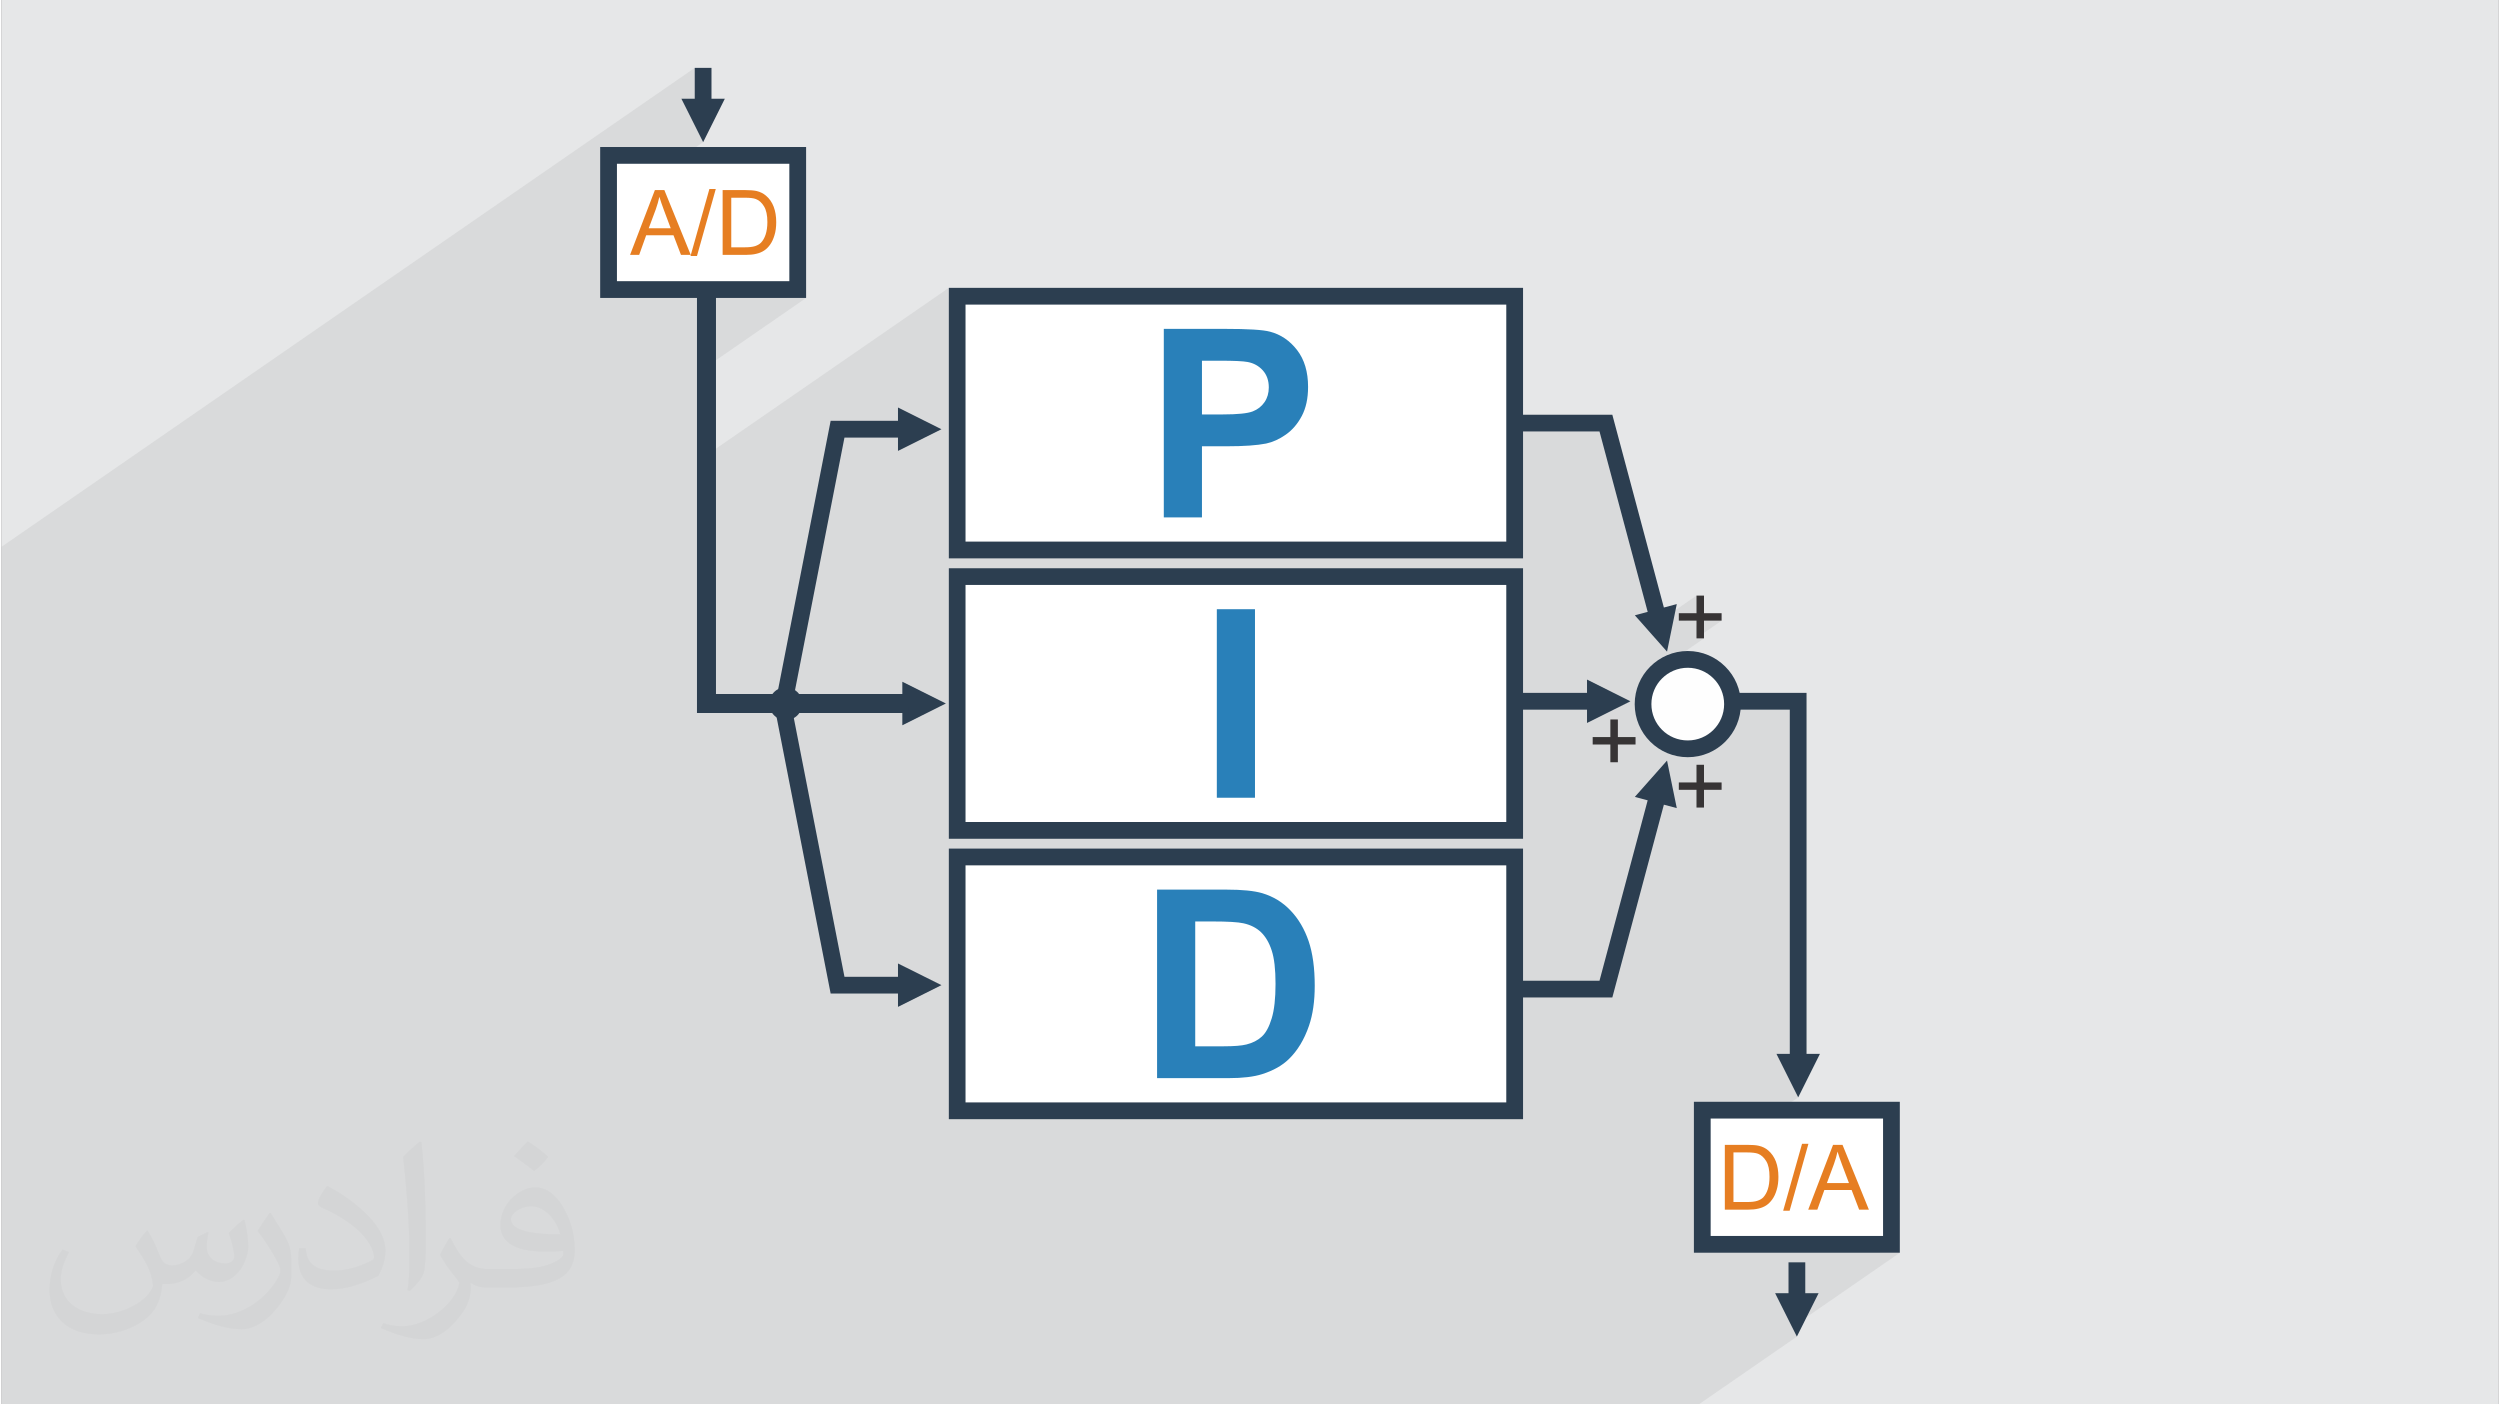 <?xml version="1.0" encoding="UTF-8"?>
<!DOCTYPE svg PUBLIC "-//W3C//DTD SVG 1.0//EN" "http://www.w3.org/TR/2001/REC-SVG-20010904/DTD/svg10.dtd">
<!-- Creator: CorelDRAW 2017 -->
<svg xmlns="http://www.w3.org/2000/svg" xml:space="preserve" width="356px" height="200px" version="1.0" shape-rendering="geometricPrecision" text-rendering="geometricPrecision" image-rendering="optimizeQuality" fill-rule="evenodd" clip-rule="evenodd" viewBox="0 0 35600 20025" xmlns:xlink="http://www.w3.org/1999/xlink">
 <rect x="0" y="0" width="35600" height="20025" fill="#808080" stroke="none"/>
 <g id="Layer_x0020_1">
  <g id="_1506014951152">
   <path fill="#E6E7E8" d="M0 0l35600 0 0 20025 -35600 0 0 -20025z"/>
   <path fill="#373435" fill-opacity="0.031" d="M2082 17547c68,104 112,203 155,312 32,64 49,183 199,183 44,0 107,-14 163,-45 63,-33 111,-83 136,-159l60 -202 146 -72 10 10c-20,77 -25,149 -25,206 0,170 146,234 262,234 68,0 129,-34 129,-95 0,-81 -34,-217 -78,-339 68,-68 136,-136 214,-191l12 6c34,144 53,287 53,381 0,93 -41,196 -75,264 -70,132 -194,238 -344,238 -114,0 -241,-58 -328,-163l-5 0c-82,101 -209,193 -412,193l-63 0c-10,134 -39,229 -83,314 -121,237 -480,404 -818,404 -470,0 -706,-272 -706,-633 0,-223 73,-431 185,-578l92 38c-70,134 -117,262 -117,385 0,338 275,499 592,499 294,0 658,-187 724,-404 -25,-237 -114,-348 -250,-565 41,-72 94,-144 160,-221l12 0zm5421 -1274c99,62 196,136 291,221 -53,74 -119,142 -201,202 -95,-77 -190,-143 -287,-213 66,-74 131,-146 197,-210zm51 926c-160,0 -291,105 -291,183 0,168 320,219 703,217 -48,-196 -216,-400 -412,-400zm-359 895c208,0 390,-6 529,-41 155,-39 286,-118 286,-171 0,-15 0,-31 -5,-46 -87,8 -187,8 -274,8 -282,0 -498,-64 -583,-222 -21,-44 -36,-93 -36,-149 0,-152 66,-303 182,-406 97,-85 204,-138 313,-138 197,0 354,158 464,408 60,136 101,293 101,491 0,132 -36,243 -118,326 -153,148 -435,204 -867,204l-196 0 0 0 -51 0c-107,0 -184,-19 -245,-66l-10 0c3,25 5,50 5,72 0,97 -32,221 -97,320 -192,287 -400,410 -580,410 -182,0 -405,-70 -606,-161l36 -70c65,27 155,46 279,46 325,0 752,-314 805,-619 -12,-25 -34,-58 -65,-93 -95,-113 -155,-208 -211,-307 48,-95 92,-171 133,-239l17 -2c139,282 265,445 546,445l44 0 0 0 204 0zm-1408 299c24,-130 26,-276 26,-413l0 -202c0,-377 -48,-926 -87,-1282 68,-75 163,-161 238,-219l22 6c51,450 63,972 63,1452 0,126 -5,250 -17,340 -7,114 -73,201 -214,332l-31 -14zm-1449 -596c7,177 94,318 398,318 189,0 349,-50 526,-135 32,-14 49,-33 49,-49 0,-111 -85,-258 -228,-392 -139,-126 -323,-237 -495,-311 -59,-25 -78,-52 -78,-77 0,-51 68,-158 124,-235l19 -2c197,103 417,256 580,427 148,157 240,316 240,489 0,128 -39,250 -102,361 -216,109 -446,192 -674,192 -277,0 -466,-130 -466,-436 0,-33 0,-84 12,-150l95 0zm-501 -503l172 278c63,103 122,215 122,392l0 227c0,183 -117,379 -306,573 -148,132 -279,188 -400,188 -180,0 -386,-56 -624,-159l27 -70c75,21 162,37 269,37 342,-2 692,-252 852,-557 19,-35 26,-68 26,-90 0,-36 -19,-75 -34,-110 -87,-165 -184,-315 -291,-453 56,-89 112,-174 173,-258l14 2z"/>
   <path fill="#373435" fill-opacity="0.078" d="M20871 20025l18 0 0 0 67 0 40 0 55 0 403 0 41 0 67 0 207 0 98 0 677 0 58 0 388 0 190 0 167 0 292 0 293 0 264 0 1401 -968 -68 -135 1536 -1061 -293 0 173 -120 0 -1912 -1594 0 265 -183 -261 -522 141 -98 0 -4908 -825 0 8 -79 -13 -128 -37 -120 -59 -108 -78 -95 -94 -77 -108 -59 -120 -37 -128 -13 -129 13 -120 37 -108 59 -342 236 1 -2 1 -3 928 -640 -107 0 0 -5 358 -248 -251 0 -107 74 0 -74 -153 0 153 -106 0 -251 -700 483 -137 -154 141 -97 -687 -2572 -1210 0 0 -1929 -7948 0 -119 83 0 -202 -3364 2323 0 -1261 1329 -918 -293 0 173 -119 0 -1913 -1622 0 274 -189 -261 -522 141 -97 0 -440 -9883 6828 0 197 0 111 0 91 0 40 0 162 0 540 0 209 0 92 0 47 0 344 0 38 0 36 0 27 0 83 0 33 0 68 0 92 0 52 0 12 0 74 0 278 0 77 0 214 0 230 0 14 0 73 0 53 0 21 0 53 0 611 0 202 0 202 0 1262 0 202 0 202 0 329 0 83 0 292 0 98 0 190 0 239 0 190 0 118 0 759 0 809 0 21 0 22 0 27 0 202 0 74 0 141 0 40 0 161 0 45 0 46 0 8 0 103 0 51 0 157 0 143 0 16 0 390 0 100 0 75 0 26 0 47 0 6 0 68 0 97 0 27 0 89 0 5 0 65 0 3 0 13 0 51 0 52 0 15 0 694 914 0 215 0 329 0 16 0 249 0 107 0 202 0 293 0 292 0 84 0 638 0 306 0 33 0 260 0 16 0 276 0 70 0 186 0 89 0 171 0 603 0 499 0 1009 0 142 0 51 0 62 0 91 0 267 0 39 0 74 0 33 0 27 0 93 0 99 0 84 0 69 0 107 0 113 0 47 0 10 0 12 0 0 0 69 0 8 0 107 0 4 0 75 0 135 0 15 0 21 0 88 0 31 0 82 0 153 0 4 0 95 0 153 0 107 0 8 0 194 0 49 0 8 0 41 0 27 0 39 0 36 0 1 0 131 0 59 0 256 0 31 0 33 0 45 0 74 0 43 0 184 0 26 0 38 0 171 0 45 0 39 0 73 0 81 0 72 0 15 0 79 0 5 0 153 0 97 0 10 0 251 0 8 0 107 0 857 0 346 0 881 0 529 0 653 0 292 0 293 0 2078 0 189 0 103 0 87 0 206 0 744 0 66 0 214 0 799 0 91 0 133 0 241 0 93 0 23 0z"/>
   <g>
    <path fill="white" d="M13625 4223l7948 0 0 3619 -7948 0 0 -3619z"/>
    <path fill="#2C3E50" fill-rule="nonzero" d="M13625 4104l8068 0 0 3857 -8187 0 0 -3857 119 0zm7829 239l-7710 0 0 3379 7710 0 0 -3379z"/>
    <path fill="white" d="M13625 8221l7948 0 0 3618 -7948 0 0 -3618z"/>
    <path fill="#2C3E50" fill-rule="nonzero" d="M13625 8102l8068 0 0 3857 -8187 0 0 -3857 119 0zm7829 238l-7710 0 0 3380 7710 0 0 -3380z"/>
    <path fill="white" d="M13625 12219l7948 0 0 3618 -7948 0 0 -3618z"/>
    <path fill="#2C3E50" fill-rule="nonzero" d="M13625 12099l8068 0 0 3858 -8187 0 0 -3858 119 0zm7829 239l-7710 0 0 3380 7710 0 0 -3380z"/>
    <path fill="white" d="M8654 2216l2697 0 0 1913 -2697 0 0 -1913z"/>
    <path fill="#2C3E50" fill-rule="nonzero" d="M8654 2096l2817 0 0 2152 -2936 0 0 -2152 119 0zm2578 239l-2458 0 0 1674 2458 0 0 -1674z"/>
    <path fill="white" d="M24249 15829l2696 0 0 1912 -2696 0 0 -1912z"/>
    <path fill="#2C3E50" fill-rule="nonzero" d="M24249 15709l2816 0 0 2152 -2936 0 0 -2152 120 0zm2577 239l-2458 0 0 1674 2458 0 0 -1674z"/>
    <path fill="#FEFEFE" d="M24042 9402c352,0 637,285 637,637 0,352 -285,638 -637,638 -353,0 -638,-286 -638,-638 0,-352 285,-637 638,-637z"/>
    <path fill="#2C3E50" fill-rule="nonzero" d="M24042 9282c208,0 397,85 534,222l1 1c137,136 222,326 222,534 0,209 -85,398 -222,535l-1 1c-137,137 -326,221 -534,221 -209,0 -398,-84 -535,-221l-1 -1c-137,-137 -221,-326 -221,-535 0,-208 84,-398 221,-534l1 -1c137,-137 326,-222 535,-222zm366 391c-94,-94 -223,-152 -366,-152 -144,0 -273,58 -367,152 -94,93 -152,223 -152,366 0,144 58,273 152,367 94,94 223,151 367,151 143,0 272,-57 366,-151 94,-94 152,-223 152,-367 0,-143 -58,-273 -152,-366z"/>
    <path fill="#2C3E50" fill-rule="nonzero" d="M13366 10030l-480 240 0 -148 -2928 0 0 -5971 184 0 0 5787 2744 0 0 -148 480 240z"/>
    <path fill="#2C3E50" fill-rule="nonzero" d="M13386 10069l-543 272 0 -175 -2928 0 0 -6059 271 0 0 5788 2657 0 0 -175 621 310 -78 39zm-456 131l339 -170 -339 -169 0 121 -2832 0 0 -5787 -96 0 0 5883 2928 0 0 122z"/>
    <path fill="#2C3E50" d="M11181 9799c130,0 235,105 235,234 0,130 -105,235 -235,235 -130,0 -235,-105 -235,-235 0,-129 105,-234 235,-234z"/>
    <path fill="#2C3E50" fill-rule="nonzero" d="M11802 6097l-775 3963 234 46 757 -3867 763 0 0 190 620 -309 -620 -310 0 190 -960 0 -19 97z"/>
    <path fill="#2C3E50" fill-rule="nonzero" d="M12018 13927l-757 -3867 -234 46 794 4060 960 0 0 190 620 -310 -620 -309 0 190 -763 0z"/>
    <path fill="#2C3E50" fill-rule="nonzero" d="M22874 5913l-1318 0 0 239 1227 0 687 2572 -183 49 459 518 139 -678 -184 49 -735 -2749 -92 0z"/>
    <path fill="#2C3E50" fill-rule="nonzero" d="M22783 13983l-1227 0 0 239 1410 0 735 -2749 184 49 -139 -678 -459 518 183 49 -687 2572z"/>
    <path fill="#2C3E50" fill-rule="nonzero" d="M22605 9879l-1062 0 0 239 1062 0 0 190 619 -309 -619 -310 0 190z"/>
    <path fill="#2C3E50" fill-rule="nonzero" d="M25616 9879l-971 0 0 239 851 0 0 4908 -190 0 310 620 310 -620 -191 0 0 -5147 -119 0z"/>
    <path fill="#2C3E50" fill-rule="nonzero" d="M10122 1408l0 -440 -239 0 0 440 -190 0 310 619 309 -619 -190 0z"/>
    <path fill="#E67E22" fill-rule="nonzero" d="M8961 3634l354 -924 135 0 376 924 -139 0 -107 -280 -389 0 -100 280 -130 0zm266 -379l314 0 -96 -256c-29,-78 -51,-142 -66,-193 -13,60 -30,119 -51,178l-101 271zm596 395l269 -955 91 0 -268 955 -92 0zm458 -16l0 -924 318 0c72,0 127,5 165,13 53,13 98,35 135,67 49,41 85,93 110,158 24,64 36,137 36,219 0,71 -8,133 -25,187 -16,54 -37,99 -63,135 -25,35 -53,63 -84,83 -30,20 -67,36 -110,46 -43,11 -93,16 -149,16l-333 0zm123 -108l197 0c60,0 108,-6 143,-17 35,-12 62,-27 83,-48 28,-29 51,-68 67,-117 16,-49 25,-109 25,-178 0,-97 -16,-172 -48,-224 -32,-52 -70,-87 -116,-104 -32,-13 -85,-19 -158,-19l-193 0 0 707z"/>
    <path fill="#E67E22" fill-rule="nonzero" d="M24570 17247l0 -924 318 0c72,0 127,4 165,13 53,12 98,34 135,66 49,42 85,94 110,158 24,64 36,138 36,220 0,70 -8,132 -25,186 -16,55 -37,99 -63,135 -25,35 -53,63 -84,84 -30,20 -67,36 -110,46 -43,11 -93,16 -149,16l-333 0zm123 -109l197 0c60,0 108,-5 143,-17 34,-11 62,-27 83,-47 28,-30 51,-69 67,-118 16,-49 24,-108 24,-178 0,-97 -15,-171 -47,-223 -32,-52 -70,-87 -116,-105 -32,-12 -85,-19 -158,-19l-193 0 0 707zm709 124l269 -954 91 0 -268 954 -92 0zm357 -15l354 -924 135 0 376 924 -139 0 -107 -280 -389 0 -100 280 -130 0zm266 -379l315 0 -97 -257c-29,-77 -51,-142 -66,-192 -13,60 -30,119 -51,177l-101 272z"/>
    <path fill="#373435" fill-rule="nonzero" d="M24166 9102l0 -253 -252 0 0 -106 252 0 0 -251 107 0 0 251 251 0 0 106 -251 0 0 253 -107 0z"/>
    <path fill="#373435" fill-rule="nonzero" d="M22938 10868l0 -253 -252 0 0 -106 252 0 0 -251 107 0 0 251 252 0 0 106 -252 0 0 253 -107 0z"/>
    <path fill="#373435" fill-rule="nonzero" d="M24166 11514l0 -253 -252 0 0 -105 252 0 0 -252 107 0 0 252 251 0 0 105 -251 0 0 253 -107 0z"/>
    <path fill="#2980B9" fill-rule="nonzero" d="M16571 7377l0 -2688 870 0c330,0 544,13 644,40 154,40 283,128 387,263 104,135 156,310 156,524 0,165 -30,303 -90,416 -60,113 -136,201 -228,265 -91,64 -185,107 -280,127 -130,26 -317,39 -562,39l-353 0 0 1014 -544 0zm544 -2234l0 766 296 0c213,0 355,-15 427,-43 72,-28 128,-72 169,-132 41,-60 61,-130 61,-210 0,-98 -28,-179 -85,-243 -58,-64 -130,-104 -218,-120 -65,-12 -194,-18 -389,-18l-261 0z"/>
    <path fill="#2980B9" fill-rule="nonzero" d="M17327 11374l0 -2688 544 0 0 2688 -544 0z"/>
    <path fill="#2980B9" fill-rule="nonzero" d="M16475 12684l990 0c223,0 393,17 510,51 157,47 292,129 404,248 113,118 198,264 257,436 58,171 87,383 87,635 0,221 -27,411 -82,571 -67,196 -163,355 -287,475 -94,92 -221,164 -381,215 -119,38 -279,57 -479,57l-1019 0 0 -2688zm544 454l0 1780 404 0c151,0 259,-9 326,-26 89,-22 161,-59 219,-112 58,-53 105,-139 141,-259 37,-120 55,-285 55,-492 0,-208 -18,-367 -55,-478 -36,-112 -88,-198 -153,-261 -66,-62 -149,-104 -250,-126 -75,-17 -224,-26 -444,-26l-243 0z"/>
    <path fill="#2C3E50" fill-rule="nonzero" d="M25717 18438l0 -440 -239 0 0 440 -191 0 310 619 310 -619 -190 0z"/>
   </g>
  </g>
 </g>
</svg>